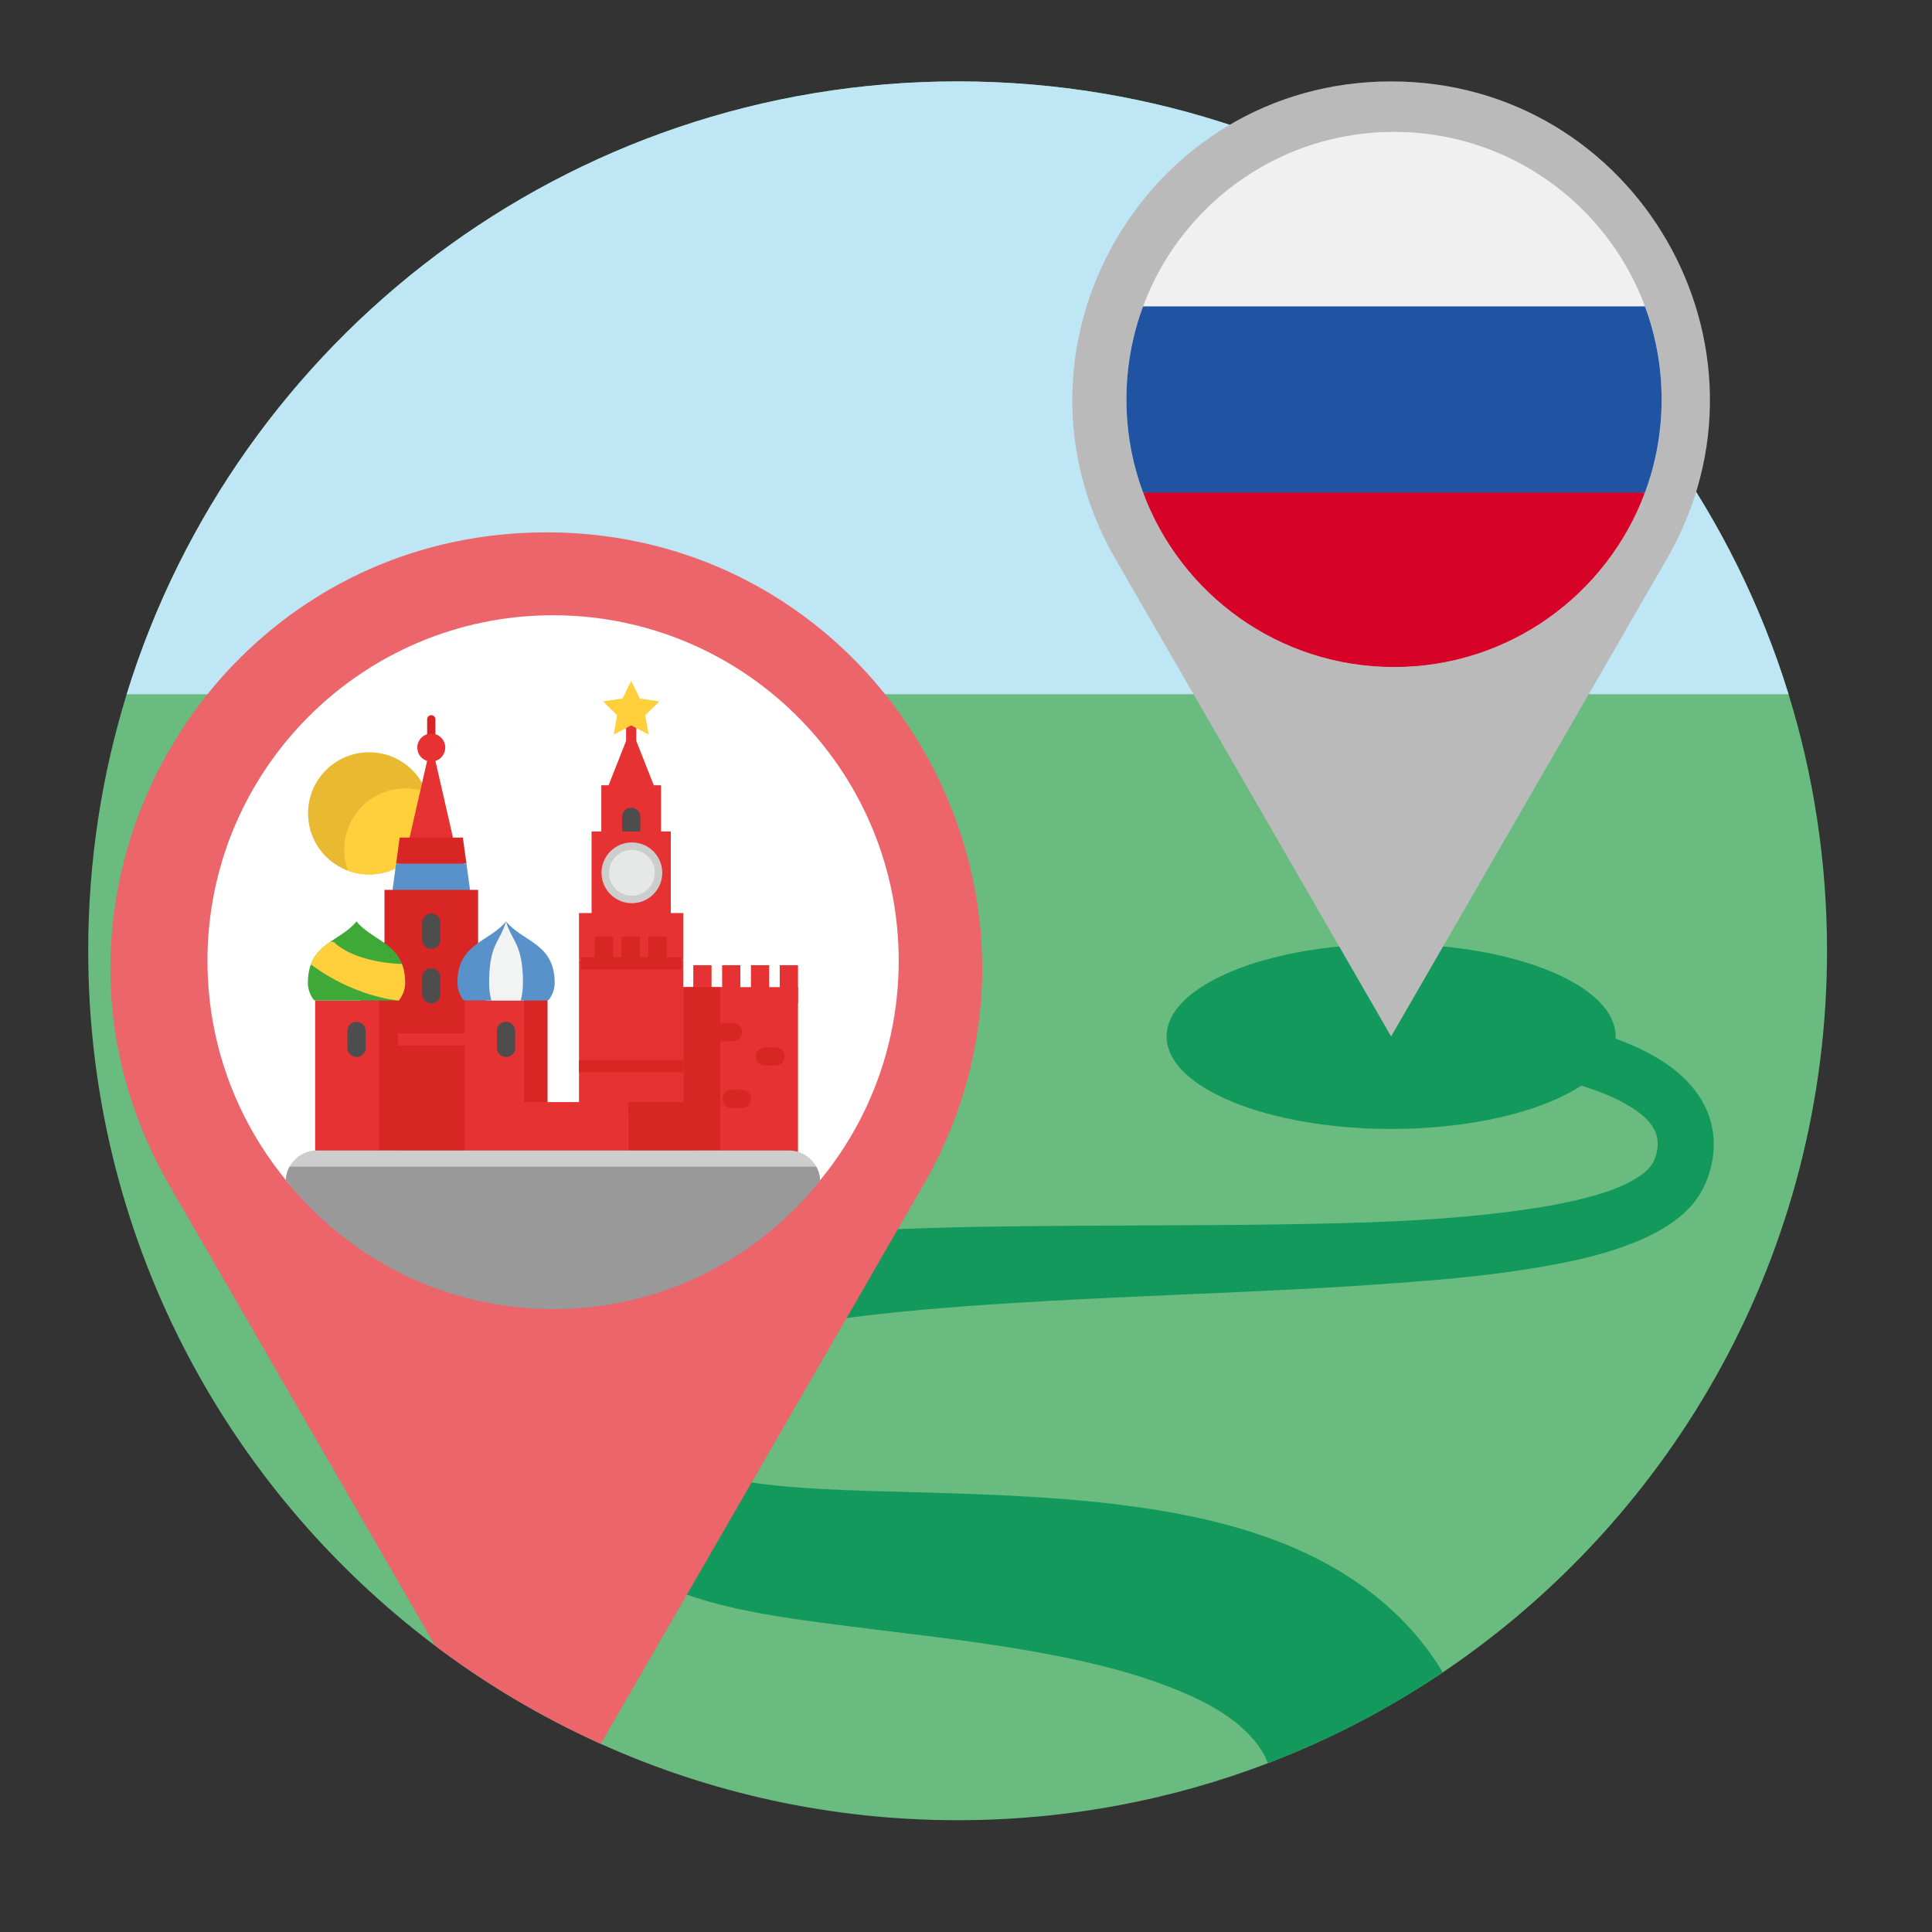 <?xml version="1.0" encoding="UTF-8"?>
<!-- Generator: Adobe Illustrator 15.1.0, SVG Export Plug-In . SVG Version: 6.00 Build 0)  -->
<!DOCTYPE svg PUBLIC "-//W3C//DTD SVG 1.1//EN" "http://www.w3.org/Graphics/SVG/1.1/DTD/svg11.dtd">
<svg version="1.1" xmlns="http://www.w3.org/2000/svg" xmlns:xlink="http://www.w3.org/1999/xlink" x="0px" y="0px" width="141.73px" height="141.73px" viewBox="0 0 141.73 141.73" enable-background="new 0 0 141.73 141.73" xml:space="preserve">
<rect x="0" y="0" width="141.73" height="141.73" fill="#333333" stroke="none"/>
<g id="Слой_1">
</g>
<g id="Capa_1">
	<g>
		<g>
			<path fill="#69BB7F" d="M134.029,69.75c0,22.044-11.184,41.478-28.188,52.935c-3.976,2.676-8.269,4.917-12.809,6.656     c-7.075,2.705-14.755,4.188-22.783,4.188c-9.33,0-18.194-2.004-26.181-5.602c-4.322-1.95-8.391-4.366-12.136-7.186     C16.47,109.104,6.471,90.594,6.471,69.75c0-6.552,0.986-12.873,2.822-18.821C17.323,24.891,41.578,5.971,70.25,5.971     c28.672,0,52.927,18.92,60.957,44.958C133.043,56.877,134.029,63.198,134.029,69.75z"/>
			<ellipse fill="#12995B" cx="102.052" cy="76.033" rx="16.47" ry="6.785"/>
			<path fill="#12995B" d="M125.59,85.258c-0.242,1.285-0.814,2.479-1.729,3.42c-0.891,0.917-2.003,1.591-3.158,2.12     c-2.597,1.188-5.447,1.783-8.252,2.241c-2.926,0.478-5.882,0.77-8.837,0.997c-2.976,0.23-5.954,0.418-8.935,0.567     c-5.949,0.299-11.902,0.505-17.85,0.839c-5.876,0.329-11.766,0.734-17.582,1.669c-2.792,0.449-5.603,1.004-8.255,2.009     c-1.192,0.452-2.538,1.001-3.432,1.944c-0.328,0.347-0.436,0.613-0.319,1.078c0.141,0.562,0.437,1.086,0.746,1.57     c0.749,1.173,1.707,2.211,2.696,3.184c0.281,0.276,0.567,0.547,0.856,0.813c0.161,0.147,0.247,0.185,0.451,0.271     c1.203,0.514,2.545,0.709,3.834,0.874c1.419,0.181,2.848,0.287,4.277,0.368c2.527,0.143,5.061,0.189,7.591,0.262     c5.691,0.165,11.396,0.368,17.027,1.266c5.405,0.86,10.889,2.45,15.364,5.709c2.203,1.604,4.124,3.594,5.565,5.91     c0.041,0.065,0.08,0.131,0.12,0.196c0.074,0.122,0.072,0.069-0.008,0.171c-0.082,0.104-0.279,0.187-0.394,0.262     c-0.303,0.2-0.607,0.397-0.913,0.593c-0.573,0.364-1.151,0.72-1.736,1.065c-1.171,0.694-2.365,1.351-3.578,1.968     c-1.247,0.635-2.515,1.229-3.801,1.78c-0.616,0.264-1.236,0.519-1.86,0.763c-0.118,0.047-0.387,0.198-0.465,0.131     c-0.093-0.08-0.156-0.345-0.217-0.458c-0.153-0.289-0.328-0.567-0.522-0.83c-1.548-2.086-4.122-3.34-6.483-4.257     c-2.655-1.031-5.43-1.72-8.221-2.271c-2.885-0.569-5.793-0.994-8.71-1.365c-2.867-0.364-5.738-0.696-8.604-1.08     c-2.807-0.376-5.63-0.794-8.358-1.574c-2.266-0.648-4.517-1.593-6.223-3.265c-0.42-0.412-0.806-0.869-1.189-1.315     c-0.913-1.061-1.778-2.167-2.543-3.34c-1.396-2.139-2.517-4.586-2.567-7.18c-0.054-2.801,1.269-5.353,3.432-7.094     c2.149-1.729,4.862-2.668,7.513-3.307c2.78-0.669,5.631-1.049,8.474-1.318c5.853-0.557,11.754-0.647,17.629-0.703     c5.957-0.058,11.914-0.029,17.871-0.126c5.883-0.096,11.807-0.245,17.639-1.087c1.431-0.207,2.857-0.461,4.258-0.818     c1.306-0.334,2.638-0.739,3.796-1.444c0.497-0.303,1.005-0.674,1.285-1.197c0.263-0.491,0.39-1.135,0.313-1.686     c-0.172-1.22-1.362-2.054-2.353-2.613c-1.175-0.664-2.462-1.116-3.758-1.479c-0.111-0.032-1.536-0.469-1.584-0.364     c0-0.204,0.09-0.442,0.133-0.641c0.098-0.463,0.197-0.926,0.298-1.388c0.098-0.453,0.196-0.906,0.297-1.358     c0.007-0.033,0.116-0.63,0.145-0.63c0.004,0.085,1.15,0.298,1.256,0.324c1.235,0.313,2.455,0.705,3.626,1.208     c2.148,0.922,4.28,2.284,5.38,4.423C125.69,82.354,125.875,83.84,125.59,85.258z"/>
			<path fill="#BEE6F4" d="M131.207,50.929H9.292C17.323,24.891,41.578,5.971,70.25,5.971     C98.922,5.971,123.177,24.891,131.207,50.929z"/>
			<g>
				<path fill="#EB656B" d="M67.728,86.949l-23.658,40.979c-4.322-1.95-8.391-4.366-12.136-7.186L12.424,86.949      c-7.63-13.217-4.603-28.482,4.673-38.161c5.665-5.909,13.659-9.733,22.979-9.733C64.656,39.055,80.018,65.663,67.728,86.949z"/>
				<path fill="#FFFFFF" d="M65.928,70.484c0,11.941-8.255,21.951-19.369,24.642c-1.919,0.47-3.925,0.715-5.988,0.715      c-13.998,0-25.351-11.354-25.351-25.356c0-13.998,11.353-25.351,25.351-25.351c2.063,0,4.069,0.245,5.988,0.714      C57.673,48.539,65.928,58.549,65.928,70.484z"/>
			</g>
			<g>
				<path fill="#BABABA" d="M102.052,76.033l20.226-35.031c8.988-15.57-2.247-35.031-20.226-35.031l0,0      c-17.978,0-29.214,19.462-20.226,35.031L102.052,76.033z"/>
				<circle fill="#F0F0F0" cx="102.265" cy="29.304" r="19.63"/>
				<path fill="#2054A2" d="M120.673,36.132c0.789-2.127,1.222-4.427,1.222-6.828c0-2.401-0.433-4.701-1.222-6.828H83.855      c-0.789,2.126-1.221,4.427-1.221,6.828c0,2.401,0.432,4.701,1.221,6.828l18.409,1.707L120.673,36.132z"/>
				<path fill="#D70228" d="M102.265,48.934c8.439,0,15.635-5.327,18.408-12.802H83.855C86.629,43.607,93.824,48.934,102.265,48.934      z"/>
			</g>
		</g>
		<g>
			<g>
				<path fill="#E9B931" d="M27.08,55.186c2.476,0,4.481,2.006,4.481,4.482c0,2.475-2.006,4.482-4.481,4.482      c-2.475,0-4.482-2.007-4.482-4.482C22.598,57.192,24.604,55.186,27.08,55.186z"/>
				<path fill="#FFD03C" d="M31.561,59.667c0,2.475-2.006,4.482-4.481,4.482c-0.546,0-1.068-0.097-1.552-0.276      c-0.18-0.483-0.276-1.006-0.276-1.552c0-2.475,2.006-4.482,4.482-4.482c0.545,0,1.068,0.097,1.551,0.275      C31.464,58.599,31.561,59.122,31.561,59.667z"/>
				<path fill="#E63232" d="M31.936,55.79l1.293,5.652l-1.971,0.656l-1.211-0.656l0.918-4.011l0.375-1.641      c0.096,0.021,0.195,0.033,0.298,0.033S31.84,55.812,31.936,55.79z"/>
				<polygon fill="#D82624" points="33.955,61.442 34.215,63.331 34.001,63.36 31.749,64.374 29.274,63.36 29.062,63.331       29.32,61.442 30.046,61.442 33.229,61.442     "/>
				<polygon fill="#5992CB" points="34.215,63.331 34.482,65.278 31.525,66.202 28.794,65.278 29.009,63.713 29.061,63.331       29.062,63.331 29.274,63.36 34.001,63.36     "/>
				<path fill="#D82624" d="M31.638,55.02c-0.168,0-0.304-0.136-0.304-0.304V52.77c0-0.168,0.136-0.304,0.304-0.304      s0.304,0.136,0.304,0.304v1.946C31.942,54.884,31.806,55.02,31.638,55.02z"/>
				<path fill="#E63232" d="M31.638,53.816c0.567,0,1.026,0.459,1.026,1.026c0,0.487-0.34,0.896-0.797,1v0.001      c-0.073,0.017-0.15,0.025-0.229,0.025s-0.155-0.009-0.229-0.025v-0.001c-0.456-0.103-0.797-0.512-0.797-1      C30.612,54.275,31.072,53.816,31.638,53.816z"/>
				<path fill="#D82624" d="M35.072,69.113l2.073,15.403h-10.19l-0.758-10.644c0.339-0.403,2.008-4.76,2.008-4.76v-3.835h0.59h5.688      h0.589V69.113z"/>
				<rect x="28.159" y="75.803" fill="#E63232" width="6.69" height="0.892"/>
				<path fill="#E63232" d="M47.961,57.607l-1.283-3.254v-1.646c0-0.206-0.167-0.374-0.374-0.374s-0.374,0.167-0.374,0.374v1.645      l-1.284,3.255h-0.535v3.789h2.192h2.192v-3.789H47.961z"/>
				<path fill="#4D4D4D" d="M46.304,61.663c-0.37,0-0.669-0.299-0.669-0.669v-1.07c0-0.369,0.299-0.669,0.669-0.669      s0.669,0.3,0.669,0.669v1.07C46.973,61.364,46.673,61.663,46.304,61.663z"/>
				<polygon fill="#E63232" points="42.475,70.451 42.475,78.212 42.475,81.83 50.131,81.83 50.131,78.212 50.131,70.451     "/>
				<rect x="50.86" y="70.808" fill="#E63232" width="1.338" height="2.765"/>
				<polygon fill="#E63232" points="36.044,73.395 38.204,73.395 40.156,73.395 40.156,73.488 40.156,80.849 36.491,84.517       34.091,84.517 34.091,73.488 34.091,73.395     "/>
				<rect x="38.445" y="72.414" fill="#D82624" width="1.711" height="11.984"/>
				<polygon fill="#E63232" points="29.185,73.488 29.185,84.517 23.119,84.517 23.119,73.488 23.119,73.395 29.185,73.395     "/>
				<rect x="27.829" y="72.414" fill="#D82624" width="1.356" height="11.984"/>
				<polygon fill="#E63232" points="58.541,84.517 51.023,84.517 51.023,80.849 50.131,80.849 50.131,78.212 50.131,72.414       51.975,72.414 53.792,72.414 55.608,72.414 57.426,72.414 58.541,72.414     "/>
				<rect x="50.131" y="72.414" fill="#D82624" width="2.712" height="11.984"/>
				<polygon fill="#D82624" points="51.023,80.849 51.023,84.517 46.088,84.517 46.088,80.977 46.088,80.849 50.131,80.849     "/>
				<polygon fill="#E63232" points="49.209,66.981 49.209,60.995 48.496,60.995 46.304,60.995 44.111,60.995 43.397,60.995       43.397,66.981 42.475,66.981 42.475,70.451 42.602,70.451 44.304,70.451 46.266,70.451 48.229,70.451 50.005,70.451       50.131,70.451 50.131,66.981     "/>
				<path fill="#5992CB" d="M40.109,73.395c0.075,0,0.147-0.034,0.19-0.097c0.249-0.359,0.392-0.766,0.392-1.196      c0-2.899-2.319-2.988-3.568-4.505c-0.565,0.688-1.352,1.081-2.042,1.577c-0.832,0.597-1.526,1.343-1.526,2.928      c0,0.431,0.142,0.837,0.392,1.196c0.043,0.063,0.115,0.097,0.19,0.097H40.109L40.109,73.395z"/>
				<path fill="#3FA937" d="M29.258,73.395c0.293-0.382,0.462-0.823,0.462-1.293c0-0.567-0.089-1.027-0.241-1.411      c-0.285-0.72-0.793-1.172-1.357-1.568c-0.671-0.472-1.423-0.861-1.969-1.525c-0.527,0.64-1.245,1.026-1.897,1.476      c-0.614,0.422-1.17,0.901-1.46,1.699c-0.134,0.367-0.21,0.802-0.21,1.33c0,0.437,0.146,0.849,0.402,1.212      c0.037,0.052,0.098,0.081,0.161,0.081H29.258L29.258,73.395z"/>
				<path fill="#CCCDCC" d="M46.355,61.799c1.232,0,2.229,0.997,2.229,2.23c0,1.23-0.997,2.229-2.229,2.229      c-1.231,0-2.23-0.999-2.23-2.229C44.125,62.796,45.125,61.799,46.355,61.799z"/>
				<path fill="#E6E7E7" d="M46.355,62.35c0.928,0,1.679,0.751,1.679,1.679c0,0.926-0.751,1.679-1.679,1.679      c-0.927,0-1.679-0.752-1.679-1.679C44.677,63.101,45.429,62.35,46.355,62.35z"/>
				<polygon fill="#E63232" points="46.088,80.977 46.088,84.517 36.491,84.517 36.491,80.849 40.156,80.849 42.475,80.849       46.088,80.849     "/>
				<path fill="#F2F3F3" d="M38.363,72.102c0,0.469-0.058,0.91-0.16,1.293h-2.16c-0.102-0.383-0.161-0.824-0.161-1.293      c0-2.899,0.807-2.988,1.24-4.505C37.558,69.113,38.363,69.202,38.363,72.102z"/>
				<path fill="#FFD03C" d="M29.185,73.395h0.073c0.293-0.382,0.462-0.823,0.462-1.293c0-0.567-0.089-1.027-0.241-1.411      l-0.071,0.028c-3.657-0.179-4.906-1.605-4.906-1.605l-0.247-0.041c-0.614,0.422-1.17,0.901-1.46,1.699l0.102,0.037      C22.896,70.809,25.572,72.948,29.185,73.395z"/>
				<path fill="#4D4D4D" d="M26.152,77.542c-0.37,0-0.669-0.3-0.669-0.669v-1.249c0-0.369,0.299-0.668,0.669-0.668      s0.669,0.299,0.669,0.668v1.249C26.821,77.242,26.522,77.542,26.152,77.542z"/>
				<path fill="#4D4D4D" d="M31.638,69.604c-0.37,0-0.669-0.3-0.669-0.669v-1.249c0-0.369,0.299-0.669,0.669-0.669      c0.369,0,0.669,0.3,0.669,0.669v1.249C32.307,69.305,32.007,69.604,31.638,69.604z"/>
				<path fill="#4D4D4D" d="M31.638,73.617c-0.37,0-0.669-0.299-0.669-0.669V71.7c0-0.37,0.299-0.669,0.669-0.669      c0.369,0,0.669,0.299,0.669,0.669v1.248C32.307,73.318,32.007,73.617,31.638,73.617z"/>
				<path fill="#4D4D4D" d="M37.124,77.542c-0.369,0-0.669-0.3-0.669-0.669v-1.249c0-0.369,0.3-0.668,0.669-0.668      c0.37,0,0.669,0.299,0.669,0.668v1.249C37.792,77.242,37.493,77.542,37.124,77.542z"/>
				<rect x="52.974" y="70.808" fill="#E63232" width="1.338" height="2.765"/>
				<rect x="55.088" y="70.808" fill="#E63232" width="1.338" height="2.765"/>
				<rect x="57.202" y="70.808" fill="#E63232" width="1.338" height="2.765"/>
				<rect x="42.475" y="77.766" fill="#D82624" width="7.656" height="0.892"/>
				<polygon fill="#D82624" points="48.897,70.228 48.897,68.712 47.56,68.712 47.56,70.228 46.936,70.228 46.936,68.712       45.598,68.712 45.598,70.228 44.973,70.228 44.973,68.712 43.635,68.712 43.635,70.228 42.602,70.228 42.602,71.12       43.635,71.12 44.973,71.12 45.598,71.12 46.936,71.12 47.56,71.12 48.897,71.12 50.005,71.12 50.005,70.228     "/>
				<path fill="#D82624" d="M53.778,76.383h-0.752c-0.37,0-0.669-0.3-0.669-0.669c0-0.37,0.299-0.669,0.669-0.669h0.752      c0.37,0,0.669,0.299,0.669,0.669C54.447,76.083,54.148,76.383,53.778,76.383z"/>
				<path fill="#D82624" d="M56.881,78.167h-0.753c-0.369,0-0.669-0.3-0.669-0.669c0-0.37,0.3-0.669,0.669-0.669h0.753      c0.37,0,0.669,0.299,0.669,0.669C57.55,77.867,57.25,78.167,56.881,78.167z"/>
				<path fill="#D82624" d="M54.422,81.288H53.67c-0.37,0-0.669-0.299-0.669-0.669c0-0.369,0.299-0.669,0.669-0.669h0.752      c0.37,0,0.669,0.3,0.669,0.669C55.091,80.989,54.792,81.288,54.422,81.288z"/>
				<polygon fill="#FFD03C" points="46.304,49.948 46.944,51.245 48.375,51.453 47.339,52.462 47.583,53.888 46.304,53.215       45.023,53.888 45.268,52.462 44.232,51.453 45.664,51.245     "/>
			</g>
			<g>
				<path fill="#CCCDCC" d="M60.163,86.676H20.962c0-0.396,0.101-0.767,0.278-1.091c0.104-0.19,0.236-0.364,0.388-0.517      c0.411-0.413,0.98-0.667,1.608-0.667h34.651c0.861,0,1.61,0.479,1.997,1.184C60.062,85.909,60.163,86.28,60.163,86.676z"/>
				<path fill="#999999" d="M60.163,86.676H20.962c0-0.396,0.101-0.767,0.278-1.091h38.644      C60.062,85.909,60.163,86.28,60.163,86.676z"/>
			</g>
		</g>
		<path fill="#999999" d="M20.967,86.566c4.591,5.77,11.671,9.468,19.617,9.468s15.026-3.698,19.616-9.468H20.967z"/>
	</g>
</g>
</svg>
